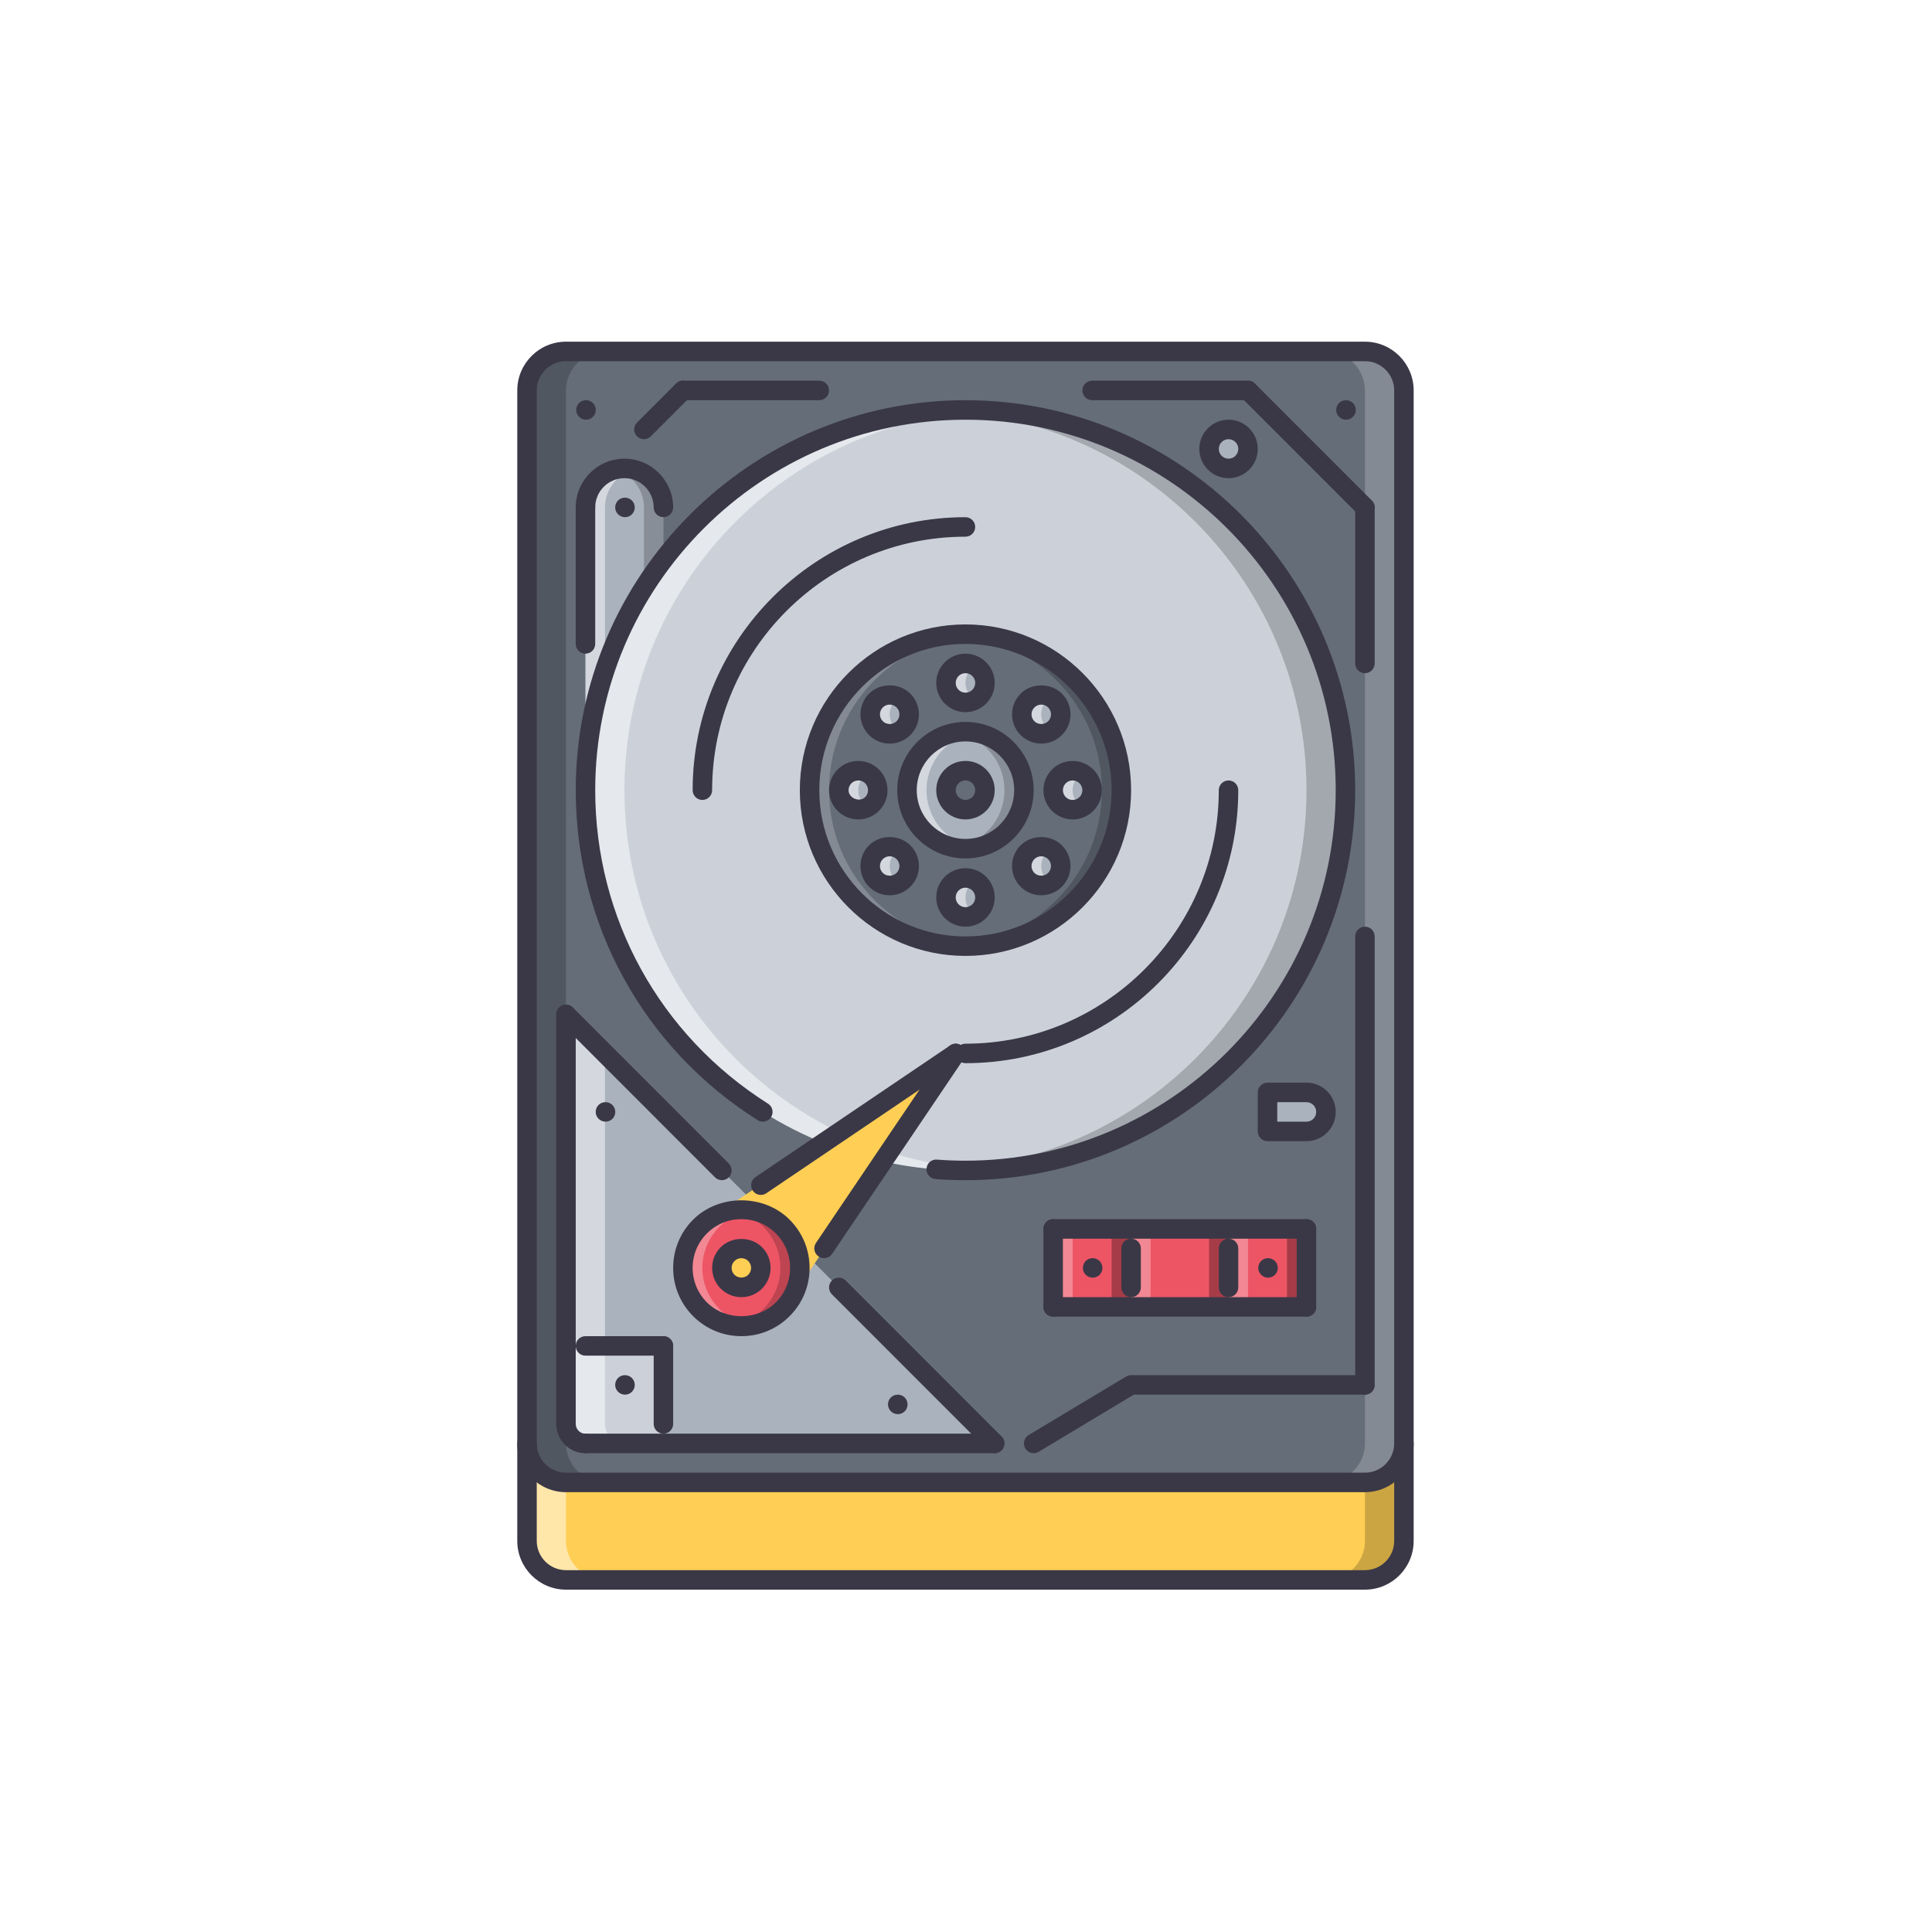 <svg xmlns="http://www.w3.org/2000/svg" xmlns:xlink="http://www.w3.org/1999/xlink" width="500" zoomAndPan="magnify" viewBox="0 0 375 375" height="500" preserveAspectRatio="xMidYMid meet" version="1.0"><defs><clipPath id="8de197745f"><path d="M 100.395 66.312 L 274.395 66.312 L 274.395 290 L 100.395 290 Z M 100.395 66.312 " clip-rule="nonzero"/></clipPath><clipPath id="a143122741"><path d="M 100.395 278 L 274.395 278 L 274.395 308.562 L 100.395 308.562 Z M 100.395 278 " clip-rule="nonzero"/></clipPath></defs><rect x="-37.5" width="450" fill="#ffffff" y="-37.5" height="450" fill-opacity="1"/><rect x="-37.5" width="450" fill="#ffffff" y="-37.5" height="450" fill-opacity="1"/><rect x="-37.5" width="450" fill="#ffffff" y="-37.5" height="450" fill-opacity="1"/><path fill="#ffce54" d="M 272.5 299.09 C 272.5 303.254 269.094 306.66 264.934 306.66 L 109.855 306.66 C 105.695 306.66 102.293 303.254 102.293 299.09 L 102.293 94.707 C 102.293 90.543 105.695 87.137 109.855 87.137 L 264.934 87.137 C 269.094 87.137 272.5 90.543 272.5 94.707 Z M 272.5 299.09 " fill-opacity="1" fill-rule="nonzero"/><path fill="#ffffff" d="M 109.855 299.09 L 109.855 94.707 C 109.855 90.543 113.262 87.137 117.422 87.137 L 109.855 87.137 C 105.695 87.137 102.293 90.543 102.293 94.707 L 102.293 299.09 C 102.293 303.254 105.695 306.66 109.855 306.66 L 117.422 306.66 C 113.262 306.66 109.855 303.254 109.855 299.09 Z M 109.855 299.09 " fill-opacity="0.498" fill-rule="nonzero"/><path fill="#000000" d="M 264.934 94.707 L 264.934 299.09 C 264.934 303.258 261.527 306.66 257.371 306.66 L 264.934 306.66 C 269.094 306.66 272.5 303.258 272.5 299.09 L 272.5 94.707 C 272.5 90.547 269.094 87.137 264.934 87.137 L 257.371 87.137 C 261.527 87.137 264.934 90.547 264.934 94.707 Z M 264.934 94.707 " fill-opacity="0.2" fill-rule="nonzero"/><path fill="#656d78" d="M 272.5 280.168 C 272.5 284.328 269.094 287.734 264.934 287.734 L 109.855 287.734 C 105.695 287.734 102.293 284.328 102.293 280.168 L 102.293 75.781 C 102.293 71.617 105.695 68.215 109.855 68.215 L 264.934 68.215 C 269.094 68.215 272.5 71.617 272.5 75.781 Z M 272.5 280.168 " fill-opacity="1" fill-rule="nonzero"/><path fill="#000000" d="M 109.855 280.168 L 109.855 75.781 C 109.855 71.617 113.262 68.215 117.422 68.215 L 109.855 68.215 C 105.695 68.215 102.293 71.617 102.293 75.781 L 102.293 280.168 C 102.293 284.328 105.695 287.738 109.855 287.738 L 117.422 287.738 C 113.262 287.734 109.855 284.328 109.855 280.168 Z M 109.855 280.168 " fill-opacity="0.2" fill-rule="nonzero"/><path fill="#ffffff" d="M 264.934 75.781 L 264.934 280.168 C 264.934 284.332 261.527 287.738 257.371 287.738 L 264.934 287.738 C 269.094 287.738 272.5 284.332 272.5 280.168 L 272.5 75.781 C 272.5 71.621 269.094 68.215 264.934 68.215 L 257.371 68.215 C 261.527 68.215 264.934 71.621 264.934 75.781 Z M 264.934 75.781 " fill-opacity="0.2" fill-rule="nonzero"/><path fill="#aab2bd" d="M 121.203 90.922 C 117.027 90.922 113.641 94.312 113.641 98.492 L 113.641 153.371 L 128.77 153.371 L 128.77 98.492 C 128.77 94.312 125.383 90.922 121.203 90.922 Z M 121.203 90.922 " fill-opacity="1" fill-rule="nonzero"/><path fill="#ffffff" d="M 123.094 91.191 C 122.488 91.035 121.863 90.922 121.203 90.922 C 117.027 90.922 113.641 94.312 113.641 98.492 L 113.641 153.371 L 117.422 153.371 L 117.422 98.492 C 117.422 94.969 119.836 92.035 123.094 91.191 Z M 123.094 91.191 " fill-opacity="0.498" fill-rule="nonzero"/><path fill="#000000" d="M 119.312 91.191 C 119.922 91.035 120.547 90.922 121.203 90.922 C 125.383 90.922 128.77 94.312 128.77 98.492 L 128.77 153.371 L 124.988 153.371 L 124.988 98.492 C 124.988 94.969 122.57 92.035 119.312 91.191 Z M 119.312 91.191 " fill-opacity="0.2" fill-rule="nonzero"/><path fill="#ccd1d9" d="M 261.152 153.375 C 261.152 154.586 261.121 155.793 261.062 156.996 C 261.004 158.203 260.914 159.41 260.797 160.609 C 260.68 161.812 260.531 163.012 260.355 164.207 C 260.176 165.402 259.969 166.59 259.734 167.773 C 259.5 168.961 259.234 170.137 258.941 171.309 C 258.648 172.48 258.328 173.645 257.977 174.801 C 257.625 175.957 257.246 177.102 256.84 178.242 C 256.434 179.379 256 180.504 255.539 181.621 C 255.074 182.734 254.586 183.84 254.07 184.934 C 253.555 186.023 253.012 187.102 252.441 188.168 C 251.875 189.234 251.277 190.285 250.66 191.32 C 250.039 192.355 249.391 193.375 248.723 194.379 C 248.051 195.383 247.355 196.371 246.637 197.344 C 245.918 198.312 245.176 199.266 244.41 200.199 C 243.645 201.133 242.855 202.047 242.047 202.941 C 241.234 203.836 240.402 204.711 239.551 205.562 C 238.695 206.418 237.82 207.25 236.926 208.062 C 236.031 208.875 235.121 209.664 234.188 210.43 C 233.254 211.195 232.301 211.938 231.332 212.656 C 230.363 213.375 229.375 214.07 228.371 214.742 C 227.367 215.414 226.348 216.059 225.312 216.68 C 224.277 217.301 223.23 217.898 222.164 218.465 C 221.102 219.035 220.023 219.578 218.93 220.094 C 217.84 220.613 216.738 221.102 215.621 221.562 C 214.508 222.027 213.379 222.461 212.242 222.867 C 211.105 223.273 209.961 223.652 208.805 224.004 C 207.652 224.355 206.488 224.676 205.316 224.969 C 204.145 225.262 202.969 225.527 201.785 225.762 C 200.602 226 199.414 226.207 198.219 226.383 C 197.023 226.559 195.828 226.707 194.625 226.824 C 193.426 226.945 192.219 227.031 191.016 227.094 C 189.809 227.152 188.602 227.18 187.395 227.18 C 186.188 227.18 184.984 227.152 183.777 227.094 C 182.57 227.031 181.367 226.945 180.168 226.824 C 178.965 226.707 177.77 226.559 176.574 226.383 C 175.379 226.207 174.191 226 173.008 225.762 C 171.824 225.527 170.645 225.262 169.477 224.969 C 168.305 224.676 167.141 224.355 165.984 224.004 C 164.832 223.652 163.684 223.273 162.547 222.867 C 161.41 222.461 160.285 222.027 159.172 221.562 C 158.055 221.102 156.953 220.613 155.859 220.094 C 154.77 219.578 153.691 219.035 152.629 218.465 C 151.562 217.898 150.512 217.301 149.477 216.68 C 148.441 216.059 147.422 215.414 146.418 214.742 C 145.414 214.07 144.43 213.375 143.461 212.656 C 142.488 211.938 141.539 211.195 140.605 210.43 C 139.672 209.664 138.758 208.875 137.863 208.062 C 136.969 207.25 136.098 206.418 135.242 205.562 C 134.391 204.711 133.559 203.836 132.746 202.941 C 131.938 202.047 131.148 201.133 130.383 200.199 C 129.617 199.266 128.875 198.312 128.156 197.344 C 127.434 196.371 126.742 195.383 126.07 194.379 C 125.398 193.375 124.754 192.355 124.133 191.32 C 123.512 190.285 122.918 189.234 122.348 188.168 C 121.781 187.102 121.238 186.023 120.723 184.934 C 120.207 183.84 119.715 182.734 119.254 181.621 C 118.793 180.504 118.359 179.379 117.953 178.242 C 117.543 177.102 117.168 175.957 116.816 174.801 C 116.465 173.645 116.145 172.48 115.852 171.309 C 115.559 170.137 115.293 168.961 115.059 167.773 C 114.82 166.59 114.613 165.402 114.438 164.207 C 114.262 163.012 114.113 161.812 113.996 160.609 C 113.875 159.41 113.789 158.203 113.73 156.996 C 113.668 155.793 113.641 154.586 113.641 153.375 C 113.641 152.168 113.668 150.961 113.73 149.754 C 113.789 148.547 113.875 147.344 113.996 146.141 C 114.113 144.941 114.262 143.742 114.438 142.547 C 114.613 141.352 114.82 140.164 115.059 138.977 C 115.293 137.793 115.559 136.613 115.852 135.441 C 116.145 134.273 116.465 133.109 116.816 131.953 C 117.168 130.797 117.543 129.648 117.953 128.512 C 118.359 127.375 118.793 126.25 119.254 125.133 C 119.715 124.016 120.207 122.914 120.723 121.82 C 121.238 120.73 121.781 119.648 122.348 118.586 C 122.918 117.52 123.512 116.469 124.133 115.434 C 124.754 114.398 125.398 113.379 126.07 112.371 C 126.742 111.367 127.434 110.383 128.156 109.41 C 128.875 108.441 129.617 107.488 130.383 106.555 C 131.148 105.621 131.938 104.707 132.746 103.812 C 133.559 102.918 134.391 102.043 135.242 101.188 C 136.098 100.336 136.969 99.5 137.863 98.691 C 138.758 97.879 139.672 97.09 140.605 96.324 C 141.539 95.559 142.488 94.816 143.461 94.098 C 144.43 93.375 145.414 92.68 146.418 92.012 C 147.422 91.34 148.441 90.691 149.477 90.07 C 150.512 89.449 151.562 88.855 152.629 88.285 C 153.691 87.719 154.77 87.176 155.859 86.656 C 156.953 86.141 158.055 85.652 159.172 85.191 C 160.285 84.727 161.41 84.293 162.547 83.887 C 163.684 83.48 164.832 83.102 165.984 82.75 C 167.141 82.398 168.305 82.078 169.477 81.785 C 170.645 81.488 171.824 81.227 173.008 80.988 C 174.191 80.754 175.379 80.547 176.574 80.371 C 177.77 80.191 178.965 80.047 180.168 79.926 C 181.367 79.809 182.57 79.719 183.777 79.66 C 184.984 79.602 186.188 79.57 187.395 79.57 C 188.602 79.57 189.809 79.602 191.016 79.66 C 192.219 79.719 193.426 79.809 194.625 79.926 C 195.828 80.047 197.023 80.191 198.219 80.371 C 199.414 80.547 200.602 80.754 201.785 80.988 C 202.969 81.227 204.145 81.488 205.316 81.785 C 206.488 82.078 207.652 82.398 208.805 82.75 C 209.961 83.102 211.105 83.48 212.242 83.887 C 213.379 84.293 214.508 84.727 215.621 85.191 C 216.738 85.652 217.84 86.141 218.93 86.656 C 220.023 87.176 221.102 87.719 222.164 88.285 C 223.23 88.855 224.277 89.449 225.312 90.07 C 226.348 90.691 227.367 91.34 228.371 92.012 C 229.375 92.68 230.363 93.375 231.332 94.098 C 232.301 94.816 233.254 95.559 234.188 96.324 C 235.121 97.09 236.031 97.879 236.926 98.691 C 237.82 99.5 238.695 100.336 239.551 101.188 C 240.402 102.043 241.234 102.918 242.047 103.812 C 242.855 104.707 243.645 105.621 244.41 106.555 C 245.176 107.488 245.918 108.441 246.637 109.41 C 247.355 110.383 248.051 111.367 248.723 112.371 C 249.391 113.379 250.039 114.398 250.66 115.434 C 251.277 116.469 251.875 117.52 252.441 118.586 C 253.012 119.648 253.555 120.73 254.07 121.82 C 254.586 122.914 255.074 124.016 255.539 125.133 C 256 126.25 256.434 127.375 256.84 128.512 C 257.246 129.648 257.625 130.797 257.977 131.953 C 258.328 133.109 258.648 134.273 258.941 135.441 C 259.234 136.613 259.5 137.793 259.734 138.977 C 259.969 140.164 260.176 141.352 260.355 142.547 C 260.531 143.742 260.68 144.941 260.797 146.141 C 260.914 147.344 261.004 148.547 261.062 149.754 C 261.121 150.961 261.152 152.168 261.152 153.375 Z M 261.152 153.375 " fill-opacity="1" fill-rule="nonzero"/><path fill="#ffffff" d="M 121.203 153.375 C 121.203 113.891 152.215 81.746 191.18 79.762 C 189.918 79.699 188.672 79.57 187.395 79.57 C 146.66 79.57 113.641 112.617 113.641 153.375 C 113.641 194.137 146.66 227.184 187.395 227.184 C 188.672 227.184 189.918 227.051 191.18 226.992 C 152.215 225.008 121.203 192.863 121.203 153.375 Z M 121.203 153.375 " fill-opacity="0.498" fill-rule="nonzero"/><path fill="#000000" d="M 253.586 153.375 C 253.586 192.863 222.578 225.008 183.613 226.992 C 184.875 227.051 186.121 227.18 187.395 227.18 C 228.129 227.18 261.152 194.137 261.152 153.375 C 261.152 112.613 228.129 79.57 187.395 79.57 C 186.121 79.57 184.875 79.699 183.613 79.762 C 222.578 81.746 253.586 113.891 253.586 153.375 Z M 253.586 153.375 " fill-opacity="0.2" fill-rule="nonzero"/><path fill="#aab2bd" d="M 193.07 280.168 L 113.641 280.168 C 111.559 280.168 109.855 278.461 109.855 276.383 L 109.855 196.898 Z M 193.07 280.168 " fill-opacity="1" fill-rule="nonzero"/><path fill="#ccd1d9" d="M 128.77 261.242 L 109.855 261.242 L 109.855 276.383 C 109.855 278.461 111.559 280.168 113.641 280.168 L 128.77 280.168 Z M 128.77 261.242 " fill-opacity="1" fill-rule="nonzero"/><path fill="#ed5565" d="M 204.418 238.527 L 253.586 238.527 L 253.586 253.672 L 204.418 253.672 Z M 204.418 238.527 " fill-opacity="1" fill-rule="nonzero"/><path fill="#ffffff" d="M 117.422 276.383 L 117.422 204.469 L 109.855 196.898 L 109.855 276.383 C 109.855 278.461 111.559 280.168 113.641 280.168 L 121.203 280.168 C 119.125 280.168 117.422 278.461 117.422 276.383 Z M 117.422 276.383 " fill-opacity="0.498" fill-rule="nonzero"/><path fill="#ffce54" d="M 153.008 252.852 L 138.176 236.289 L 185.504 204.469 Z M 153.008 252.852 " fill-opacity="1" fill-rule="nonzero"/><path fill="#ed5565" d="M 155.246 246.102 C 155.246 252.371 150.168 257.457 143.898 257.457 C 137.629 257.457 132.551 252.371 132.551 246.102 C 132.551 239.824 137.629 234.742 143.898 234.742 C 150.168 234.742 155.246 239.828 155.246 246.102 Z M 155.246 246.102 " fill-opacity="1" fill-rule="nonzero"/><path fill="#ffffff" d="M 136.332 246.102 C 136.332 240.477 140.426 235.84 145.789 234.934 C 145.172 234.828 144.547 234.746 143.898 234.746 C 137.629 234.746 132.551 239.828 132.551 246.102 C 132.551 252.371 137.629 257.457 143.898 257.457 C 144.547 257.457 145.172 257.367 145.789 257.266 C 140.426 256.363 136.332 251.723 136.332 246.102 Z M 136.332 246.102 " fill-opacity="0.298" fill-rule="nonzero"/><path fill="#000000" d="M 151.465 246.102 C 151.465 251.723 147.371 256.363 142.008 257.266 C 142.625 257.367 143.25 257.457 143.898 257.457 C 150.168 257.457 155.246 252.371 155.246 246.102 C 155.246 239.824 150.168 234.742 143.898 234.742 C 143.25 234.742 142.625 234.828 142.008 234.934 C 147.371 235.844 151.465 240.477 151.465 246.102 Z M 151.465 246.102 " fill-opacity="0.2" fill-rule="nonzero"/><path fill="#ffce54" d="M 147.68 246.102 C 147.68 248.191 145.988 249.887 143.898 249.887 C 141.809 249.887 140.117 248.191 140.117 246.102 C 140.117 244.012 141.809 242.316 143.898 242.316 C 145.988 242.316 147.68 244.012 147.68 246.102 Z M 147.68 246.102 " fill-opacity="1" fill-rule="nonzero"/><path fill="#656d78" d="M 217.656 153.375 C 217.656 170.094 204.109 183.656 187.395 183.656 C 170.691 183.656 157.137 170.094 157.137 153.375 C 157.137 136.66 170.691 123.098 187.395 123.098 C 204.109 123.098 217.656 136.66 217.656 153.375 Z M 217.656 153.375 " fill-opacity="1" fill-rule="nonzero"/><path fill="#ffffff" d="M 160.918 153.375 C 160.918 137.297 173.465 124.176 189.289 123.195 C 188.66 123.156 188.035 123.098 187.395 123.098 C 170.691 123.098 157.137 136.66 157.137 153.375 C 157.137 170.094 170.691 183.656 187.395 183.656 C 188.035 183.656 188.66 183.598 189.289 183.559 C 173.465 182.578 160.918 169.457 160.918 153.375 Z M 160.918 153.375 " fill-opacity="0.2" fill-rule="nonzero"/><path fill="#000000" d="M 213.871 153.375 C 213.871 169.453 201.324 182.578 185.504 183.559 C 186.129 183.598 186.754 183.656 187.395 183.656 C 204.098 183.656 217.656 170.094 217.656 153.375 C 217.656 136.66 204.098 123.098 187.395 123.098 C 186.754 123.098 186.133 123.156 185.504 123.195 C 201.324 124.176 213.871 137.297 213.871 153.375 Z M 213.871 153.375 " fill-opacity="0.2" fill-rule="nonzero"/><path fill="#3a3847" d="M 113.754 81.465 C 112.707 81.465 111.844 80.617 111.844 79.57 C 111.844 78.527 112.672 77.68 113.715 77.68 L 113.75 77.68 C 114.797 77.68 115.645 78.523 115.645 79.57 C 115.645 80.617 114.797 81.465 113.754 81.465 Z M 113.754 81.465 " fill-opacity="1" fill-rule="nonzero"/><path fill="#3a3847" d="M 174.27 274.488 C 173.227 274.488 172.359 273.641 172.359 272.598 C 172.359 271.551 173.188 270.703 174.234 270.703 L 174.27 270.703 C 175.316 270.703 176.16 271.551 176.16 272.598 C 176.16 273.641 175.316 274.488 174.27 274.488 Z M 174.27 274.488 " fill-opacity="1" fill-rule="nonzero"/><path fill="#3a3847" d="M 212.09 247.996 C 211.051 247.996 210.188 247.148 210.188 246.102 C 210.188 245.055 211.012 244.211 212.055 244.211 L 212.09 244.211 C 213.141 244.211 213.984 245.055 213.984 246.102 C 213.984 247.148 213.141 247.996 212.09 247.996 Z M 212.09 247.996 " fill-opacity="1" fill-rule="nonzero"/><path fill="#3a3847" d="M 246.133 247.996 C 245.094 247.996 244.227 247.148 244.227 246.102 C 244.227 245.055 245.055 244.211 246.098 244.211 L 246.133 244.211 C 247.184 244.211 248.023 245.055 248.023 246.102 C 248.023 247.148 247.184 247.996 246.133 247.996 Z M 246.133 247.996 " fill-opacity="1" fill-rule="nonzero"/><path fill="#3a3847" d="M 121.316 270.703 C 120.273 270.703 119.406 269.859 119.406 268.812 C 119.406 267.766 120.234 266.918 121.281 266.918 L 121.316 266.918 C 122.363 266.918 123.207 267.766 123.207 268.812 C 123.207 269.859 122.363 270.703 121.316 270.703 Z M 121.316 270.703 " fill-opacity="1" fill-rule="nonzero"/><path fill="#3a3847" d="M 117.535 217.715 C 116.492 217.715 115.625 216.871 115.625 215.824 C 115.625 214.777 116.453 213.93 117.5 213.93 L 117.535 213.93 C 118.578 213.93 119.426 214.777 119.426 215.824 C 119.426 216.871 118.578 217.715 117.535 217.715 Z M 117.535 217.715 " fill-opacity="1" fill-rule="nonzero"/><path fill="#3a3847" d="M 261.262 81.465 C 260.223 81.465 259.355 80.617 259.355 79.57 C 259.355 78.527 260.184 77.68 261.227 77.68 L 261.262 77.68 C 262.312 77.68 263.156 78.523 263.156 79.57 C 263.156 80.617 262.312 81.465 261.262 81.465 Z M 261.262 81.465 " fill-opacity="1" fill-rule="nonzero"/><path fill="#3a3847" d="M 121.316 100.383 C 120.273 100.383 119.406 99.539 119.406 98.492 C 119.406 97.445 120.234 96.598 121.281 96.598 L 121.316 96.598 C 122.363 96.598 123.207 97.445 123.207 98.492 C 123.207 99.539 122.363 100.383 121.316 100.383 Z M 121.316 100.383 " fill-opacity="1" fill-rule="nonzero"/><path fill="#aab2bd" d="M 198.742 153.371 C 198.742 159.645 193.66 164.727 187.395 164.727 C 181.129 164.727 176.047 159.645 176.047 153.371 C 176.047 147.102 181.129 142.02 187.395 142.02 C 193.66 142.02 198.742 147.102 198.742 153.371 Z M 198.742 153.371 " fill-opacity="1" fill-rule="nonzero"/><path fill="#ffffff" d="M 179.832 153.371 C 179.832 147.75 183.926 143.113 189.289 142.207 C 188.668 142.105 188.043 142.02 187.395 142.02 C 181.129 142.02 176.047 147.102 176.047 153.375 C 176.047 159.645 181.129 164.727 187.395 164.727 C 188.043 164.727 188.668 164.641 189.289 164.539 C 183.926 163.633 179.832 158.996 179.832 153.371 Z M 179.832 153.371 " fill-opacity="0.498" fill-rule="nonzero"/><path fill="#000000" d="M 194.961 153.371 C 194.961 158.996 190.863 163.633 185.504 164.535 C 186.121 164.641 186.746 164.727 187.395 164.727 C 193.66 164.727 198.742 159.645 198.742 153.371 C 198.742 147.102 193.66 142.016 187.395 142.016 C 186.746 142.016 186.121 142.105 185.504 142.207 C 190.863 143.113 194.961 147.75 194.961 153.371 Z M 194.961 153.371 " fill-opacity="0.2" fill-rule="nonzero"/><path fill="#aab2bd" d="M 191.18 132.555 C 191.18 133.059 191.082 133.539 190.891 134.004 C 190.699 134.469 190.426 134.879 190.07 135.234 C 189.715 135.586 189.309 135.859 188.844 136.055 C 188.379 136.246 187.898 136.34 187.395 136.34 C 186.895 136.34 186.41 136.246 185.949 136.055 C 185.484 135.859 185.074 135.586 184.723 135.234 C 184.367 134.879 184.094 134.469 183.902 134.004 C 183.711 133.539 183.613 133.059 183.613 132.555 C 183.613 132.055 183.711 131.57 183.902 131.109 C 184.094 130.645 184.367 130.234 184.723 129.879 C 185.074 129.523 185.484 129.25 185.949 129.059 C 186.41 128.867 186.895 128.77 187.395 128.77 C 187.898 128.77 188.379 128.867 188.844 129.059 C 189.309 129.25 189.715 129.523 190.07 129.879 C 190.426 130.234 190.699 130.645 190.891 131.109 C 191.082 131.57 191.18 132.055 191.18 132.555 Z M 191.18 132.555 " fill-opacity="1" fill-rule="nonzero"/><path fill="#aab2bd" d="M 191.18 174.191 C 191.18 174.691 191.082 175.176 190.891 175.637 C 190.699 176.102 190.426 176.512 190.07 176.867 C 189.715 177.223 189.309 177.496 188.844 177.688 C 188.379 177.879 187.898 177.977 187.395 177.977 C 186.895 177.977 186.41 177.879 185.949 177.688 C 185.484 177.496 185.074 177.223 184.723 176.867 C 184.367 176.512 184.094 176.102 183.902 175.637 C 183.711 175.176 183.613 174.691 183.613 174.191 C 183.613 173.688 183.711 173.203 183.902 172.742 C 184.094 172.277 184.367 171.867 184.723 171.512 C 185.074 171.16 185.484 170.887 185.949 170.691 C 186.41 170.5 186.895 170.406 187.395 170.406 C 187.898 170.406 188.379 170.5 188.844 170.691 C 189.309 170.887 189.715 171.16 190.07 171.512 C 190.426 171.867 190.699 172.277 190.891 172.742 C 191.082 173.203 191.18 173.688 191.18 174.191 Z M 191.18 174.191 " fill-opacity="1" fill-rule="nonzero"/><path fill="#656d78" d="M 191.18 153.375 C 191.18 153.879 191.082 154.359 190.891 154.824 C 190.699 155.289 190.426 155.699 190.07 156.055 C 189.715 156.406 189.309 156.68 188.844 156.875 C 188.379 157.066 187.898 157.16 187.395 157.16 C 186.895 157.16 186.41 157.066 185.949 156.875 C 185.484 156.68 185.074 156.406 184.723 156.055 C 184.367 155.699 184.094 155.289 183.902 154.824 C 183.711 154.359 183.613 153.879 183.613 153.375 C 183.613 152.875 183.711 152.391 183.902 151.93 C 184.094 151.465 184.367 151.055 184.723 150.699 C 185.074 150.344 185.484 150.07 185.949 149.879 C 186.41 149.688 186.895 149.59 187.395 149.59 C 187.898 149.59 188.379 149.688 188.844 149.879 C 189.309 150.07 189.715 150.344 190.07 150.699 C 190.426 151.055 190.699 151.465 190.891 151.93 C 191.082 152.391 191.18 152.875 191.18 153.375 Z M 191.18 153.375 " fill-opacity="1" fill-rule="nonzero"/><path fill="#aab2bd" d="M 176.469 138.652 C 176.469 139.156 176.375 139.637 176.18 140.102 C 175.988 140.566 175.715 140.973 175.363 141.328 C 175.008 141.684 174.598 141.957 174.137 142.148 C 173.672 142.34 173.188 142.438 172.688 142.438 C 172.188 142.438 171.703 142.34 171.242 142.148 C 170.777 141.957 170.367 141.684 170.016 141.328 C 169.66 140.973 169.387 140.566 169.195 140.102 C 169.004 139.637 168.906 139.156 168.906 138.652 C 168.906 138.152 169.004 137.668 169.195 137.203 C 169.387 136.742 169.66 136.332 170.016 135.977 C 170.367 135.621 170.777 135.348 171.242 135.156 C 171.703 134.965 172.188 134.867 172.688 134.867 C 173.188 134.867 173.672 134.965 174.137 135.156 C 174.598 135.348 175.008 135.621 175.363 135.977 C 175.715 136.332 175.988 136.742 176.18 137.203 C 176.375 137.668 176.469 138.152 176.469 138.652 Z M 176.469 138.652 " fill-opacity="1" fill-rule="nonzero"/><path fill="#ffffff" d="M 173.797 141.328 C 172.316 139.852 172.316 137.457 173.797 135.977 C 174.027 135.746 174.309 135.613 174.578 135.457 C 173.129 134.598 171.262 134.73 170.012 135.977 C 168.535 137.457 168.535 139.852 170.012 141.328 C 171.262 142.578 173.129 142.707 174.578 141.852 C 174.309 141.691 174.027 141.559 173.797 141.328 Z M 173.797 141.328 " fill-opacity="0.498" fill-rule="nonzero"/><path fill="#ffffff" d="M 188.504 135.23 C 187.027 133.754 187.027 131.359 188.504 129.879 C 188.734 129.648 189.02 129.52 189.289 129.359 C 187.836 128.504 185.969 128.633 184.723 129.879 C 183.242 131.359 183.242 133.754 184.723 135.23 C 185.969 136.48 187.836 136.609 189.289 135.754 C 189.02 135.594 188.734 135.465 188.504 135.23 Z M 188.504 135.23 " fill-opacity="0.498" fill-rule="nonzero"/><path fill="#ffffff" d="M 188.504 176.867 C 187.027 175.387 187.027 172.992 188.504 171.516 C 188.734 171.281 189.02 171.152 189.289 170.992 C 187.836 170.137 185.969 170.266 184.723 171.516 C 183.242 172.992 183.242 175.387 184.723 176.867 C 185.969 178.113 187.836 178.242 189.289 177.387 C 189.02 177.227 188.734 177.098 188.504 176.867 Z M 188.504 176.867 " fill-opacity="0.498" fill-rule="nonzero"/><path fill="#aab2bd" d="M 204.781 165.418 C 206.258 166.895 206.262 169.289 204.781 170.77 C 203.305 172.246 200.906 172.246 199.434 170.77 C 197.957 169.289 197.953 166.895 199.43 165.414 C 200.906 163.938 203.305 163.938 204.781 165.418 Z M 204.781 165.418 " fill-opacity="1" fill-rule="nonzero"/><path fill="#aab2bd" d="M 166.598 149.586 C 168.684 149.586 170.375 151.281 170.375 153.371 C 170.375 155.461 168.684 157.156 166.594 157.156 C 164.504 157.156 162.809 155.461 162.812 153.371 C 162.809 151.281 164.508 149.586 166.598 149.586 Z M 166.598 149.586 " fill-opacity="1" fill-rule="nonzero"/><path fill="#aab2bd" d="M 208.203 149.586 C 210.289 149.59 211.98 151.281 211.984 153.371 C 211.98 155.461 210.289 157.156 208.203 157.156 C 206.113 157.156 204.418 155.465 204.418 153.371 C 204.418 151.281 206.113 149.586 208.203 149.586 Z M 208.203 149.586 " fill-opacity="1" fill-rule="nonzero"/><path fill="#aab2bd" d="M 170.012 165.41 C 171.492 163.934 173.883 163.938 175.359 165.414 C 176.84 166.895 176.84 169.285 175.359 170.766 C 173.883 172.242 171.492 172.246 170.012 170.766 C 168.535 169.289 168.535 166.891 170.012 165.41 Z M 170.012 165.41 " fill-opacity="1" fill-rule="nonzero"/><path fill="#ffffff" d="M 209.309 156.051 C 207.828 154.574 207.828 152.18 209.309 150.699 C 209.535 150.469 209.82 150.34 210.09 150.18 C 208.641 149.324 206.773 149.453 205.523 150.699 C 204.047 152.18 204.047 154.574 205.523 156.051 C 206.773 157.301 208.645 157.43 210.09 156.574 C 209.82 156.414 209.535 156.285 209.309 156.051 Z M 209.309 156.051 " fill-opacity="0.498" fill-rule="nonzero"/><path fill="#ffffff" d="M 167.703 156.051 C 166.227 154.574 166.227 152.18 167.703 150.699 C 167.934 150.469 168.219 150.34 168.488 150.18 C 167.039 149.324 165.168 149.453 163.922 150.699 C 162.445 152.18 162.445 154.574 163.922 156.051 C 165.168 157.301 167.039 157.43 168.488 156.574 C 168.219 156.414 167.934 156.285 167.703 156.051 Z M 167.703 156.051 " fill-opacity="0.498" fill-rule="nonzero"/><path fill="#aab2bd" d="M 199.434 135.973 C 200.91 134.5 203.301 134.496 204.781 135.973 C 206.258 137.453 206.262 139.852 204.781 141.324 C 203.305 142.805 200.906 142.805 199.43 141.328 C 197.953 139.848 197.957 137.453 199.434 135.973 Z M 199.434 135.973 " fill-opacity="1" fill-rule="nonzero"/><path fill="#aab2bd" d="M 253.586 212.039 L 246.023 212.039 L 246.023 219.609 L 253.586 219.609 C 255.676 219.609 257.371 217.914 257.371 215.824 C 257.371 213.73 255.676 212.039 253.586 212.039 Z M 253.586 212.039 " fill-opacity="1" fill-rule="nonzero"/><path fill="#ffffff" d="M 203.211 141.332 C 201.734 139.852 201.734 137.457 203.211 135.98 C 203.445 135.746 203.73 135.617 203.996 135.457 C 202.547 134.602 200.68 134.73 199.43 135.98 C 197.953 137.457 197.953 139.852 199.43 141.332 C 200.68 142.578 202.547 142.707 203.996 141.852 C 203.73 141.691 203.445 141.562 203.211 141.332 Z M 203.211 141.332 " fill-opacity="0.498" fill-rule="nonzero"/><path fill="#ffffff" d="M 203.211 170.77 C 201.734 169.293 201.734 166.898 203.211 165.418 C 203.445 165.188 203.73 165.055 203.996 164.898 C 202.547 164.039 200.68 164.172 199.43 165.418 C 197.953 166.898 197.953 169.293 199.43 170.77 C 200.68 172.02 202.547 172.148 203.996 171.293 C 203.73 171.133 203.445 171 203.211 170.77 Z M 203.211 170.77 " fill-opacity="0.498" fill-rule="nonzero"/><path fill="#ffffff" d="M 173.797 170.77 C 172.316 169.293 172.316 166.898 173.797 165.418 C 174.027 165.188 174.309 165.055 174.578 164.898 C 173.129 164.039 171.262 164.172 170.012 165.418 C 168.535 166.898 168.535 169.293 170.012 170.77 C 171.262 172.02 173.129 172.148 174.578 171.293 C 174.309 171.133 174.027 171 173.797 170.77 Z M 173.797 170.77 " fill-opacity="0.498" fill-rule="nonzero"/><path fill="#aab2bd" d="M 242.238 87.137 C 242.238 89.227 240.547 90.922 238.457 90.922 C 236.367 90.922 234.676 89.227 234.676 87.137 C 234.676 85.047 236.367 83.352 238.457 83.352 C 240.547 83.352 242.238 85.047 242.238 87.137 Z M 242.238 87.137 " fill-opacity="1" fill-rule="nonzero"/><path fill="#ffffff" d="M 204.418 238.527 L 208.199 238.527 L 208.199 253.672 L 204.418 253.672 Z M 204.418 238.527 " fill-opacity="0.298" fill-rule="nonzero"/><path fill="#ffffff" d="M 219.547 238.527 L 223.328 238.527 L 223.328 253.672 L 219.547 253.672 Z M 219.547 238.527 " fill-opacity="0.298" fill-rule="nonzero"/><path fill="#ffffff" d="M 238.457 238.527 L 242.238 238.527 L 242.238 253.672 L 238.457 253.672 Z M 238.457 238.527 " fill-opacity="0.298" fill-rule="nonzero"/><path fill="#000000" d="M 234.676 238.527 L 238.457 238.527 L 238.457 253.672 L 234.676 253.672 Z M 234.676 238.527 " fill-opacity="0.298" fill-rule="nonzero"/><path fill="#000000" d="M 215.762 238.527 L 219.547 238.527 L 219.547 253.672 L 215.762 253.672 Z M 215.762 238.527 " fill-opacity="0.298" fill-rule="nonzero"/><path fill="#000000" d="M 249.805 238.527 L 253.586 238.527 L 253.586 253.672 L 249.805 253.672 Z M 249.805 238.527 " fill-opacity="0.298" fill-rule="nonzero"/><g clip-path="url(#8de197745f)"><path fill="#3a3847" d="M 264.934 289.629 L 109.855 289.629 C 104.645 289.629 100.402 285.387 100.402 280.168 L 100.402 75.781 C 100.402 70.566 104.645 66.32 109.855 66.32 L 264.934 66.32 C 270.148 66.32 274.391 70.566 274.391 75.781 L 274.391 280.168 C 274.391 285.387 270.148 289.629 264.934 289.629 Z M 109.855 70.105 C 106.73 70.105 104.184 72.652 104.184 75.781 L 104.184 280.168 C 104.184 283.297 106.727 285.844 109.855 285.844 L 264.934 285.844 C 268.062 285.844 270.609 283.297 270.609 280.168 L 270.609 75.781 C 270.609 72.652 268.062 70.105 264.934 70.105 Z M 109.855 70.105 " fill-opacity="1" fill-rule="nonzero"/></g><g clip-path="url(#a143122741)"><path fill="#3a3847" d="M 264.934 308.551 L 109.855 308.551 C 104.645 308.551 100.402 304.309 100.402 299.09 L 100.402 280.184 C 100.402 279.137 101.246 278.293 102.293 278.293 C 103.336 278.293 104.184 279.137 104.184 280.184 L 104.184 299.09 C 104.184 302.223 106.73 304.766 109.859 304.766 L 264.934 304.766 C 268.062 304.766 270.609 302.223 270.609 299.09 L 270.609 280.184 C 270.609 279.137 271.453 278.293 272.5 278.293 C 273.543 278.293 274.391 279.137 274.391 280.184 L 274.391 299.09 C 274.391 304.309 270.148 308.551 264.934 308.551 Z M 264.934 308.551 " fill-opacity="1" fill-rule="nonzero"/></g><path fill="#3a3847" d="M 187.395 229.074 C 185.438 229.074 183.5 228.996 181.578 228.855 C 180.539 228.773 179.758 227.867 179.836 226.824 C 179.914 225.781 180.777 224.996 181.863 225.078 C 183.688 225.219 185.535 225.289 187.395 225.289 C 227.023 225.289 259.262 193.027 259.262 153.375 C 259.262 113.723 227.023 81.465 187.395 81.465 C 147.77 81.465 115.531 113.723 115.531 153.375 C 115.531 178.203 128.07 200.949 149.074 214.223 C 149.957 214.781 150.223 215.949 149.664 216.836 C 149.105 217.715 147.941 217.98 147.055 217.422 C 124.949 203.449 111.75 179.508 111.75 153.375 C 111.75 111.637 145.684 77.68 187.395 77.68 C 229.105 77.68 263.043 111.637 263.043 153.375 C 263.043 195.117 229.105 229.074 187.395 229.074 Z M 187.395 229.074 " fill-opacity="1" fill-rule="nonzero"/><path fill="#3a3847" d="M 136.332 155.27 C 135.289 155.27 134.441 154.422 134.441 153.375 C 134.441 124.16 158.195 100.387 187.395 100.387 C 188.441 100.387 189.285 101.234 189.285 102.281 C 189.285 103.328 188.441 104.172 187.395 104.172 C 160.281 104.172 138.223 126.246 138.223 153.375 C 138.227 154.422 137.379 155.27 136.332 155.27 Z M 136.332 155.27 " fill-opacity="1" fill-rule="nonzero"/><path fill="#3a3847" d="M 187.395 206.363 C 186.352 206.363 185.504 205.52 185.504 204.473 C 185.504 203.426 186.352 202.578 187.395 202.578 C 214.508 202.578 236.566 180.508 236.566 153.375 C 236.566 152.332 237.414 151.484 238.457 151.484 C 239.504 151.484 240.348 152.332 240.348 153.375 C 240.348 182.594 216.594 206.363 187.395 206.363 Z M 187.395 206.363 " fill-opacity="1" fill-rule="nonzero"/><path fill="#3a3847" d="M 187.395 185.543 C 169.668 185.543 155.246 171.113 155.246 153.371 C 155.246 135.633 169.668 121.199 187.395 121.199 C 205.125 121.199 219.547 135.633 219.547 153.371 C 219.547 171.113 205.125 185.543 187.395 185.543 Z M 187.395 124.984 C 171.754 124.984 159.027 137.719 159.027 153.375 C 159.027 169.027 171.754 181.762 187.395 181.762 C 203.039 181.762 215.762 169.027 215.762 153.375 C 215.762 137.719 203.039 124.984 187.395 124.984 Z M 187.395 124.984 " fill-opacity="1" fill-rule="nonzero"/><path fill="#3a3847" d="M 187.395 159.051 C 184.266 159.051 181.723 156.504 181.723 153.371 C 181.723 150.242 184.266 147.695 187.395 147.695 C 190.523 147.695 193.07 150.242 193.07 153.371 C 193.07 156.504 190.523 159.051 187.395 159.051 Z M 187.395 151.48 C 186.352 151.48 185.504 152.328 185.504 153.375 C 185.504 154.418 186.352 155.266 187.395 155.266 C 188.441 155.266 189.289 154.418 189.289 153.375 C 189.289 152.328 188.441 151.48 187.395 151.48 Z M 187.395 151.48 " fill-opacity="1" fill-rule="nonzero"/><path fill="#3a3847" d="M 187.395 166.621 C 180.098 166.621 174.156 160.676 174.156 153.371 C 174.156 146.07 180.098 140.125 187.395 140.125 C 194.695 140.125 200.633 146.07 200.633 153.371 C 200.633 160.676 194.695 166.621 187.395 166.621 Z M 187.395 143.91 C 182.184 143.91 177.941 148.156 177.941 153.375 C 177.941 158.59 182.184 162.836 187.395 162.836 C 192.613 162.836 196.852 158.59 196.852 153.375 C 196.852 148.156 192.613 143.91 187.395 143.91 Z M 187.395 143.91 " fill-opacity="1" fill-rule="nonzero"/><path fill="#3a3847" d="M 187.395 138.234 C 184.266 138.234 181.723 135.688 181.723 132.555 C 181.723 129.426 184.266 126.879 187.395 126.879 C 190.523 126.879 193.07 129.426 193.07 132.555 C 193.07 135.688 190.523 138.234 187.395 138.234 Z M 187.395 130.664 C 186.352 130.664 185.504 131.512 185.504 132.555 C 185.504 133.602 186.352 134.449 187.395 134.449 C 188.441 134.449 189.289 133.602 189.289 132.555 C 189.289 131.512 188.441 130.664 187.395 130.664 Z M 187.395 130.664 " fill-opacity="1" fill-rule="nonzero"/><path fill="#3a3847" d="M 238.457 92.816 C 235.328 92.816 232.785 90.27 232.785 87.137 C 232.785 84.008 235.328 81.461 238.457 81.461 C 241.586 81.461 244.133 84.008 244.133 87.137 C 244.133 90.27 241.586 92.816 238.457 92.816 Z M 238.457 85.246 C 237.418 85.246 236.566 86.094 236.566 87.137 C 236.566 88.184 237.418 89.031 238.457 89.031 C 239.5 89.031 240.348 88.184 240.348 87.137 C 240.348 86.094 239.5 85.246 238.457 85.246 Z M 238.457 85.246 " fill-opacity="1" fill-rule="nonzero"/><path fill="#3a3847" d="M 187.395 179.867 C 184.266 179.867 181.723 177.32 181.723 174.191 C 181.723 171.059 184.266 168.512 187.395 168.512 C 190.523 168.512 193.07 171.059 193.07 174.191 C 193.07 177.32 190.523 179.867 187.395 179.867 Z M 187.395 172.297 C 186.352 172.297 185.504 173.145 185.504 174.191 C 185.504 175.234 186.352 176.082 187.395 176.082 C 188.441 176.082 189.289 175.234 189.289 174.191 C 189.289 173.145 188.441 172.297 187.395 172.297 Z M 187.395 172.297 " fill-opacity="1" fill-rule="nonzero"/><path fill="#3a3847" d="M 172.688 144.332 C 171.176 144.332 169.75 143.742 168.676 142.672 C 166.465 140.453 166.465 136.852 168.676 134.637 C 170.82 132.492 174.551 132.496 176.699 134.641 C 177.77 135.711 178.359 137.133 178.359 138.648 C 178.363 140.168 177.773 141.594 176.699 142.668 C 175.629 143.742 174.203 144.332 172.688 144.332 Z M 172.684 136.762 C 172.18 136.762 171.707 136.957 171.352 137.312 C 170.613 138.051 170.613 139.254 171.352 139.992 C 172.062 140.707 173.312 140.711 174.023 139.992 C 174.383 139.633 174.578 139.16 174.578 138.652 C 174.578 138.148 174.383 137.672 174.027 137.32 C 173.668 136.957 173.191 136.762 172.684 136.762 Z M 172.684 136.762 " fill-opacity="1" fill-rule="nonzero"/><path fill="#3a3847" d="M 202.105 173.773 C 200.59 173.773 199.164 173.18 198.094 172.109 C 195.883 169.891 195.883 166.289 198.094 164.082 C 200.234 161.938 203.98 161.934 206.117 164.082 C 207.188 165.152 207.777 166.578 207.777 168.094 C 207.777 169.609 207.188 171.035 206.117 172.109 C 205.043 173.18 203.617 173.773 202.105 173.773 Z M 202.105 166.203 C 201.602 166.203 201.125 166.398 200.766 166.758 C 200.027 167.496 200.031 168.695 200.766 169.434 C 201.484 170.145 202.727 170.145 203.441 169.434 C 203.797 169.074 203.996 168.598 203.996 168.094 C 203.996 167.59 203.797 167.117 203.441 166.758 C 203.086 166.398 202.609 166.203 202.105 166.203 Z M 202.105 166.203 " fill-opacity="1" fill-rule="nonzero"/><path fill="#3a3847" d="M 166.598 159.051 C 163.465 159.051 160.918 156.5 160.918 153.371 C 160.918 150.242 163.461 147.699 166.586 147.699 C 169.727 147.699 172.266 150.246 172.266 153.375 C 172.27 154.887 171.68 156.312 170.609 157.383 C 169.539 158.457 168.113 159.051 166.598 159.051 Z M 166.602 151.484 C 165.547 151.484 164.703 152.332 164.703 153.371 C 164.703 154.922 166.836 155.805 167.934 154.711 C 168.289 154.355 168.484 153.883 168.484 153.379 C 168.484 152.332 167.637 151.484 166.602 151.484 Z M 166.602 151.484 " fill-opacity="1" fill-rule="nonzero"/><path fill="#3a3847" d="M 208.199 159.055 C 208.199 159.055 208.199 159.055 208.195 159.055 C 205.066 159.047 202.527 156.5 202.527 153.375 C 202.527 150.246 205.07 147.699 208.199 147.699 C 211.328 147.699 213.871 150.246 213.871 153.375 C 213.871 156.508 211.328 159.055 208.199 159.055 Z M 208.199 151.484 C 207.156 151.484 206.309 152.332 206.309 153.375 C 206.309 154.418 207.156 155.27 208.199 155.27 C 209.238 155.27 210.09 154.418 210.09 153.375 C 210.09 152.332 209.238 151.484 208.199 151.484 Z M 208.199 151.484 " fill-opacity="1" fill-rule="nonzero"/><path fill="#3a3847" d="M 172.688 173.773 C 171.172 173.773 169.746 173.18 168.676 172.109 C 167.602 171.035 167.016 169.609 167.016 168.09 C 167.016 166.574 167.605 165.148 168.68 164.078 C 170.816 161.938 174.559 161.938 176.699 164.082 C 177.77 165.145 178.363 166.566 178.363 168.082 C 178.367 169.605 177.773 171.031 176.699 172.109 C 175.629 173.18 174.203 173.773 172.688 173.773 Z M 172.688 166.203 C 172.184 166.203 171.711 166.398 171.352 166.758 C 170.992 167.113 170.797 167.59 170.797 168.094 C 170.797 168.598 170.992 169.074 171.352 169.434 C 172.066 170.145 173.309 170.145 174.023 169.434 C 174.383 169.074 174.582 168.594 174.582 168.09 C 174.578 167.586 174.383 167.113 174.027 166.762 C 173.668 166.398 173.191 166.203 172.688 166.203 Z M 172.688 166.203 " fill-opacity="1" fill-rule="nonzero"/><path fill="#3a3847" d="M 202.105 144.332 C 200.59 144.332 199.172 143.742 198.102 142.672 C 197.023 141.598 196.434 140.168 196.438 138.648 C 196.438 137.133 197.027 135.711 198.102 134.641 C 200.23 132.504 203.973 132.496 206.117 134.641 C 207.195 135.715 207.785 137.141 207.785 138.656 C 207.781 140.172 207.191 141.598 206.117 142.668 C 205.047 143.742 203.621 144.332 202.105 144.332 Z M 202.113 136.762 C 201.609 136.762 201.133 136.961 200.777 137.316 C 200.418 137.676 200.219 138.148 200.219 138.652 C 200.219 139.16 200.418 139.637 200.773 139.996 C 201.484 140.707 202.734 140.703 203.445 139.992 C 203.805 139.633 204.004 139.16 204.004 138.652 C 204.004 138.148 203.805 137.676 203.445 137.316 C 203.086 136.961 202.613 136.762 202.113 136.762 Z M 202.113 136.762 " fill-opacity="1" fill-rule="nonzero"/><path fill="#3a3847" d="M 128.77 100.383 C 127.723 100.383 126.879 99.539 126.879 98.492 C 126.879 95.359 124.332 92.812 121.203 92.812 C 118.074 92.812 115.531 95.359 115.531 98.492 C 115.531 99.539 114.684 100.383 113.641 100.383 C 112.594 100.383 111.746 99.539 111.746 98.492 C 111.746 93.273 115.988 89.031 121.203 89.031 C 126.418 89.031 130.66 93.273 130.66 98.492 C 130.66 99.539 129.812 100.383 128.77 100.383 Z M 128.77 100.383 " fill-opacity="1" fill-rule="nonzero"/><path fill="#3a3847" d="M 113.641 126.879 C 112.594 126.879 111.746 126.031 111.746 124.984 L 111.746 98.492 C 111.746 97.445 112.594 96.602 113.641 96.602 C 114.684 96.602 115.531 97.445 115.531 98.492 L 115.531 124.984 C 115.531 126.031 114.684 126.879 113.641 126.879 Z M 113.641 126.879 " fill-opacity="1" fill-rule="nonzero"/><path fill="#3a3847" d="M 264.934 100.383 C 264.449 100.383 263.969 100.199 263.598 99.828 L 240.902 77.121 C 240.164 76.383 240.164 75.184 240.902 74.445 C 241.641 73.707 242.84 73.707 243.578 74.445 L 266.273 97.152 C 267.012 97.895 267.012 99.09 266.273 99.828 C 265.902 100.199 265.418 100.383 264.934 100.383 Z M 264.934 100.383 " fill-opacity="1" fill-rule="nonzero"/><path fill="#3a3847" d="M 264.934 130.664 C 263.891 130.664 263.043 129.816 263.043 128.77 L 263.043 98.492 C 263.043 97.445 263.891 96.602 264.934 96.602 C 265.98 96.602 266.824 97.445 266.824 98.492 L 266.824 128.77 C 266.824 129.816 265.98 130.664 264.934 130.664 Z M 264.934 130.664 " fill-opacity="1" fill-rule="nonzero"/><path fill="#3a3847" d="M 242.238 77.676 L 211.98 77.676 C 210.938 77.676 210.09 76.828 210.09 75.781 C 210.09 74.738 210.938 73.891 211.98 73.891 L 242.238 73.891 C 243.285 73.891 244.133 74.738 244.133 75.781 C 244.133 76.828 243.285 77.676 242.238 77.676 Z M 242.238 77.676 " fill-opacity="1" fill-rule="nonzero"/><path fill="#3a3847" d="M 159.027 77.676 L 132.551 77.676 C 131.508 77.676 130.66 76.828 130.66 75.781 C 130.66 74.738 131.508 73.891 132.551 73.891 L 159.027 73.891 C 160.074 73.891 160.918 74.738 160.918 75.781 C 160.918 76.828 160.074 77.676 159.027 77.676 Z M 159.027 77.676 " fill-opacity="1" fill-rule="nonzero"/><path fill="#3a3847" d="M 124.988 85.246 C 124.504 85.246 124.02 85.059 123.648 84.691 C 122.91 83.953 122.91 82.754 123.648 82.016 L 131.215 74.445 C 131.953 73.707 133.148 73.707 133.887 74.445 C 134.629 75.184 134.629 76.383 133.887 77.121 L 126.324 84.691 C 125.953 85.059 125.473 85.246 124.988 85.246 Z M 124.988 85.246 " fill-opacity="1" fill-rule="nonzero"/><path fill="#3a3847" d="M 109.855 278.273 C 108.812 278.273 107.965 277.426 107.965 276.383 L 107.965 196.898 C 107.965 195.852 108.812 195.008 109.855 195.008 C 110.902 195.008 111.75 195.852 111.75 196.898 L 111.75 276.383 C 111.75 277.426 110.902 278.273 109.855 278.273 Z M 109.855 278.273 " fill-opacity="1" fill-rule="nonzero"/><path fill="#3a3847" d="M 193.07 282.059 L 113.641 282.059 C 112.594 282.059 111.746 281.211 111.746 280.168 C 111.746 279.121 112.594 278.273 113.641 278.273 L 193.07 278.273 C 194.113 278.273 194.961 279.121 194.961 280.168 C 194.961 281.211 194.113 282.059 193.07 282.059 Z M 193.07 282.059 " fill-opacity="1" fill-rule="nonzero"/><path fill="#3a3847" d="M 113.656 282.078 C 110.52 282.078 107.965 279.523 107.965 276.383 C 107.965 275.336 108.812 274.488 109.855 274.488 C 110.902 274.488 111.75 275.336 111.75 276.383 C 111.75 277.434 112.605 278.293 113.66 278.293 C 114.703 278.293 115.551 279.137 115.551 280.184 C 115.551 281.23 114.703 282.078 113.656 282.078 Z M 113.656 282.078 " fill-opacity="1" fill-rule="nonzero"/><path fill="#3a3847" d="M 140.117 229.07 C 139.633 229.07 139.148 228.887 138.777 228.516 L 108.52 198.238 C 107.781 197.496 107.781 196.301 108.52 195.562 C 109.258 194.82 110.457 194.82 111.195 195.562 L 141.453 225.84 C 142.191 226.578 142.191 227.777 141.453 228.516 C 141.086 228.887 140.602 229.07 140.117 229.07 Z M 140.117 229.07 " fill-opacity="1" fill-rule="nonzero"/><path fill="#3a3847" d="M 143.898 259.348 C 140.363 259.348 137.039 257.973 134.535 255.469 C 132.035 252.965 130.66 249.641 130.66 246.102 C 130.66 242.562 132.035 239.234 134.535 236.734 C 139.539 231.727 148.258 231.727 153.262 236.734 C 155.762 239.234 157.141 242.562 157.141 246.102 C 157.141 249.641 155.762 252.965 153.262 255.469 C 150.758 257.973 147.434 259.348 143.898 259.348 Z M 143.898 236.637 C 141.371 236.637 138.996 237.621 137.211 239.406 C 135.426 241.191 134.441 243.574 134.441 246.102 C 134.441 248.629 135.426 251.004 137.211 252.793 C 140.781 256.367 147.016 256.367 150.586 252.793 C 152.371 251.004 153.355 248.629 153.355 246.102 C 153.355 243.574 152.371 241.191 150.586 239.406 C 148.801 237.621 146.426 236.637 143.898 236.637 Z M 143.898 236.637 " fill-opacity="1" fill-rule="nonzero"/><path fill="#3a3847" d="M 143.898 251.781 C 142.383 251.781 140.957 251.188 139.887 250.117 C 137.676 247.902 137.676 244.297 139.887 242.086 C 142.031 239.941 145.77 239.945 147.91 242.082 C 150.121 244.297 150.121 247.902 147.91 250.117 C 146.84 251.188 145.414 251.781 143.898 251.781 Z M 143.898 244.211 C 143.391 244.211 142.918 244.406 142.562 244.766 C 141.82 245.5 141.82 246.699 142.562 247.441 C 143.273 248.148 144.523 248.148 145.234 247.441 C 145.973 246.699 145.973 245.5 145.234 244.762 C 144.879 244.406 144.406 244.211 143.898 244.211 Z M 143.898 244.211 " fill-opacity="1" fill-rule="nonzero"/><path fill="#3a3847" d="M 147.684 231.934 C 147.078 231.934 146.48 231.645 146.117 231.102 C 145.531 230.238 145.758 229.059 146.625 228.477 L 184.445 202.902 C 185.309 202.316 186.484 202.547 187.07 203.41 C 187.656 204.277 187.426 205.453 186.562 206.035 L 148.742 231.609 C 148.418 231.828 148.047 231.934 147.684 231.934 Z M 147.684 231.934 " fill-opacity="1" fill-rule="nonzero"/><path fill="#3a3847" d="M 159.945 244.207 C 159.578 244.207 159.211 244.098 158.887 243.879 C 158.023 243.297 157.793 242.117 158.379 241.254 L 183.938 203.41 C 184.52 202.547 185.699 202.316 186.562 202.902 C 187.43 203.484 187.656 204.66 187.07 205.527 L 161.512 243.375 C 161.148 243.914 160.551 244.207 159.945 244.207 Z M 159.945 244.207 " fill-opacity="1" fill-rule="nonzero"/><path fill="#3a3847" d="M 193.07 282.059 C 192.586 282.059 192.102 281.875 191.734 281.504 L 161.473 251.227 C 160.734 250.484 160.734 249.289 161.473 248.551 C 162.211 247.809 163.41 247.809 164.148 248.551 L 194.406 278.828 C 195.145 279.566 195.145 280.766 194.406 281.504 C 194.035 281.875 193.555 282.059 193.07 282.059 Z M 193.07 282.059 " fill-opacity="1" fill-rule="nonzero"/><path fill="#3a3847" d="M 200.633 282.059 C 199.992 282.059 199.367 281.734 199.012 281.141 C 198.477 280.242 198.766 279.078 199.66 278.543 L 218.57 267.188 C 218.867 267.012 219.203 266.918 219.547 266.918 L 264.934 266.918 C 265.98 266.918 266.824 267.766 266.824 268.812 C 266.824 269.859 265.98 270.703 264.934 270.703 L 220.07 270.703 L 201.609 281.789 C 201.301 281.969 200.965 282.059 200.633 282.059 Z M 200.633 282.059 " fill-opacity="1" fill-rule="nonzero"/><path fill="#3a3847" d="M 264.934 270.703 C 263.891 270.703 263.043 269.859 263.043 268.812 L 263.043 181.758 C 263.043 180.715 263.891 179.867 264.934 179.867 C 265.98 179.867 266.824 180.715 266.824 181.758 L 266.824 268.812 C 266.824 269.859 265.98 270.703 264.934 270.703 Z M 264.934 270.703 " fill-opacity="1" fill-rule="nonzero"/><path fill="#3a3847" d="M 128.77 263.133 L 113.641 263.133 C 112.594 263.133 111.746 262.289 111.746 261.242 C 111.746 260.195 112.594 259.348 113.641 259.348 L 128.77 259.348 C 129.812 259.348 130.66 260.195 130.66 261.242 C 130.66 262.289 129.812 263.133 128.77 263.133 Z M 128.77 263.133 " fill-opacity="1" fill-rule="nonzero"/><path fill="#3a3847" d="M 128.77 278.273 C 127.723 278.273 126.879 277.426 126.879 276.383 L 126.879 261.242 C 126.879 260.195 127.723 259.348 128.77 259.348 C 129.812 259.348 130.66 260.195 130.66 261.242 L 130.66 276.383 C 130.66 277.426 129.812 278.273 128.77 278.273 Z M 128.77 278.273 " fill-opacity="1" fill-rule="nonzero"/><path fill="#3a3847" d="M 253.586 221.5 L 246.023 221.5 C 244.977 221.5 244.133 220.656 244.133 219.609 L 244.133 212.039 C 244.133 210.992 244.977 210.145 246.023 210.145 L 253.586 210.145 C 256.715 210.145 259.262 212.691 259.262 215.824 C 259.262 218.953 256.715 221.5 253.586 221.5 Z M 247.914 217.715 L 253.586 217.715 C 254.629 217.715 255.477 216.867 255.477 215.824 C 255.477 214.781 254.629 213.93 253.586 213.93 L 247.914 213.93 Z M 247.914 217.715 " fill-opacity="1" fill-rule="nonzero"/><path fill="#3a3847" d="M 204.418 255.562 C 203.371 255.562 202.527 254.719 202.527 253.672 L 202.527 238.527 C 202.527 237.484 203.371 236.637 204.418 236.637 C 205.461 236.637 206.309 237.484 206.309 238.527 L 206.309 253.672 C 206.309 254.719 205.461 255.562 204.418 255.562 Z M 204.418 255.562 " fill-opacity="1" fill-rule="nonzero"/><path fill="#3a3847" d="M 253.586 255.562 C 252.543 255.562 251.695 254.719 251.695 253.672 L 251.695 238.531 C 251.695 237.488 252.543 236.641 253.586 236.641 C 254.633 236.641 255.477 237.488 255.477 238.531 L 255.477 253.672 C 255.477 254.719 254.633 255.562 253.586 255.562 Z M 253.586 255.562 " fill-opacity="1" fill-rule="nonzero"/><path fill="#3a3847" d="M 253.586 240.426 L 204.418 240.426 C 203.371 240.426 202.527 239.578 202.527 238.531 C 202.527 237.488 203.371 236.641 204.418 236.641 L 253.586 236.641 C 254.633 236.641 255.477 237.488 255.477 238.531 C 255.477 239.578 254.633 240.426 253.586 240.426 Z M 253.586 240.426 " fill-opacity="1" fill-rule="nonzero"/><path fill="#3a3847" d="M 253.586 255.562 L 204.418 255.562 C 203.371 255.562 202.527 254.719 202.527 253.672 C 202.527 252.625 203.371 251.781 204.418 251.781 L 253.586 251.781 C 254.633 251.781 255.477 252.625 255.477 253.672 C 255.477 254.719 254.633 255.562 253.586 255.562 Z M 253.586 255.562 " fill-opacity="1" fill-rule="nonzero"/><path fill="#3a3847" d="M 219.547 251.781 C 218.5 251.781 217.656 250.934 217.656 249.887 L 217.656 242.316 C 217.656 241.27 218.5 240.426 219.547 240.426 C 220.59 240.426 221.438 241.27 221.438 242.316 L 221.438 249.887 C 221.438 250.934 220.59 251.781 219.547 251.781 Z M 219.547 251.781 " fill-opacity="1" fill-rule="nonzero"/><path fill="#3a3847" d="M 238.457 251.781 C 237.414 251.781 236.566 250.934 236.566 249.887 L 236.566 242.316 C 236.566 241.27 237.414 240.426 238.457 240.426 C 239.504 240.426 240.348 241.27 240.348 242.316 L 240.348 249.887 C 240.348 250.934 239.504 251.781 238.457 251.781 Z M 238.457 251.781 " fill-opacity="1" fill-rule="nonzero"/></svg>